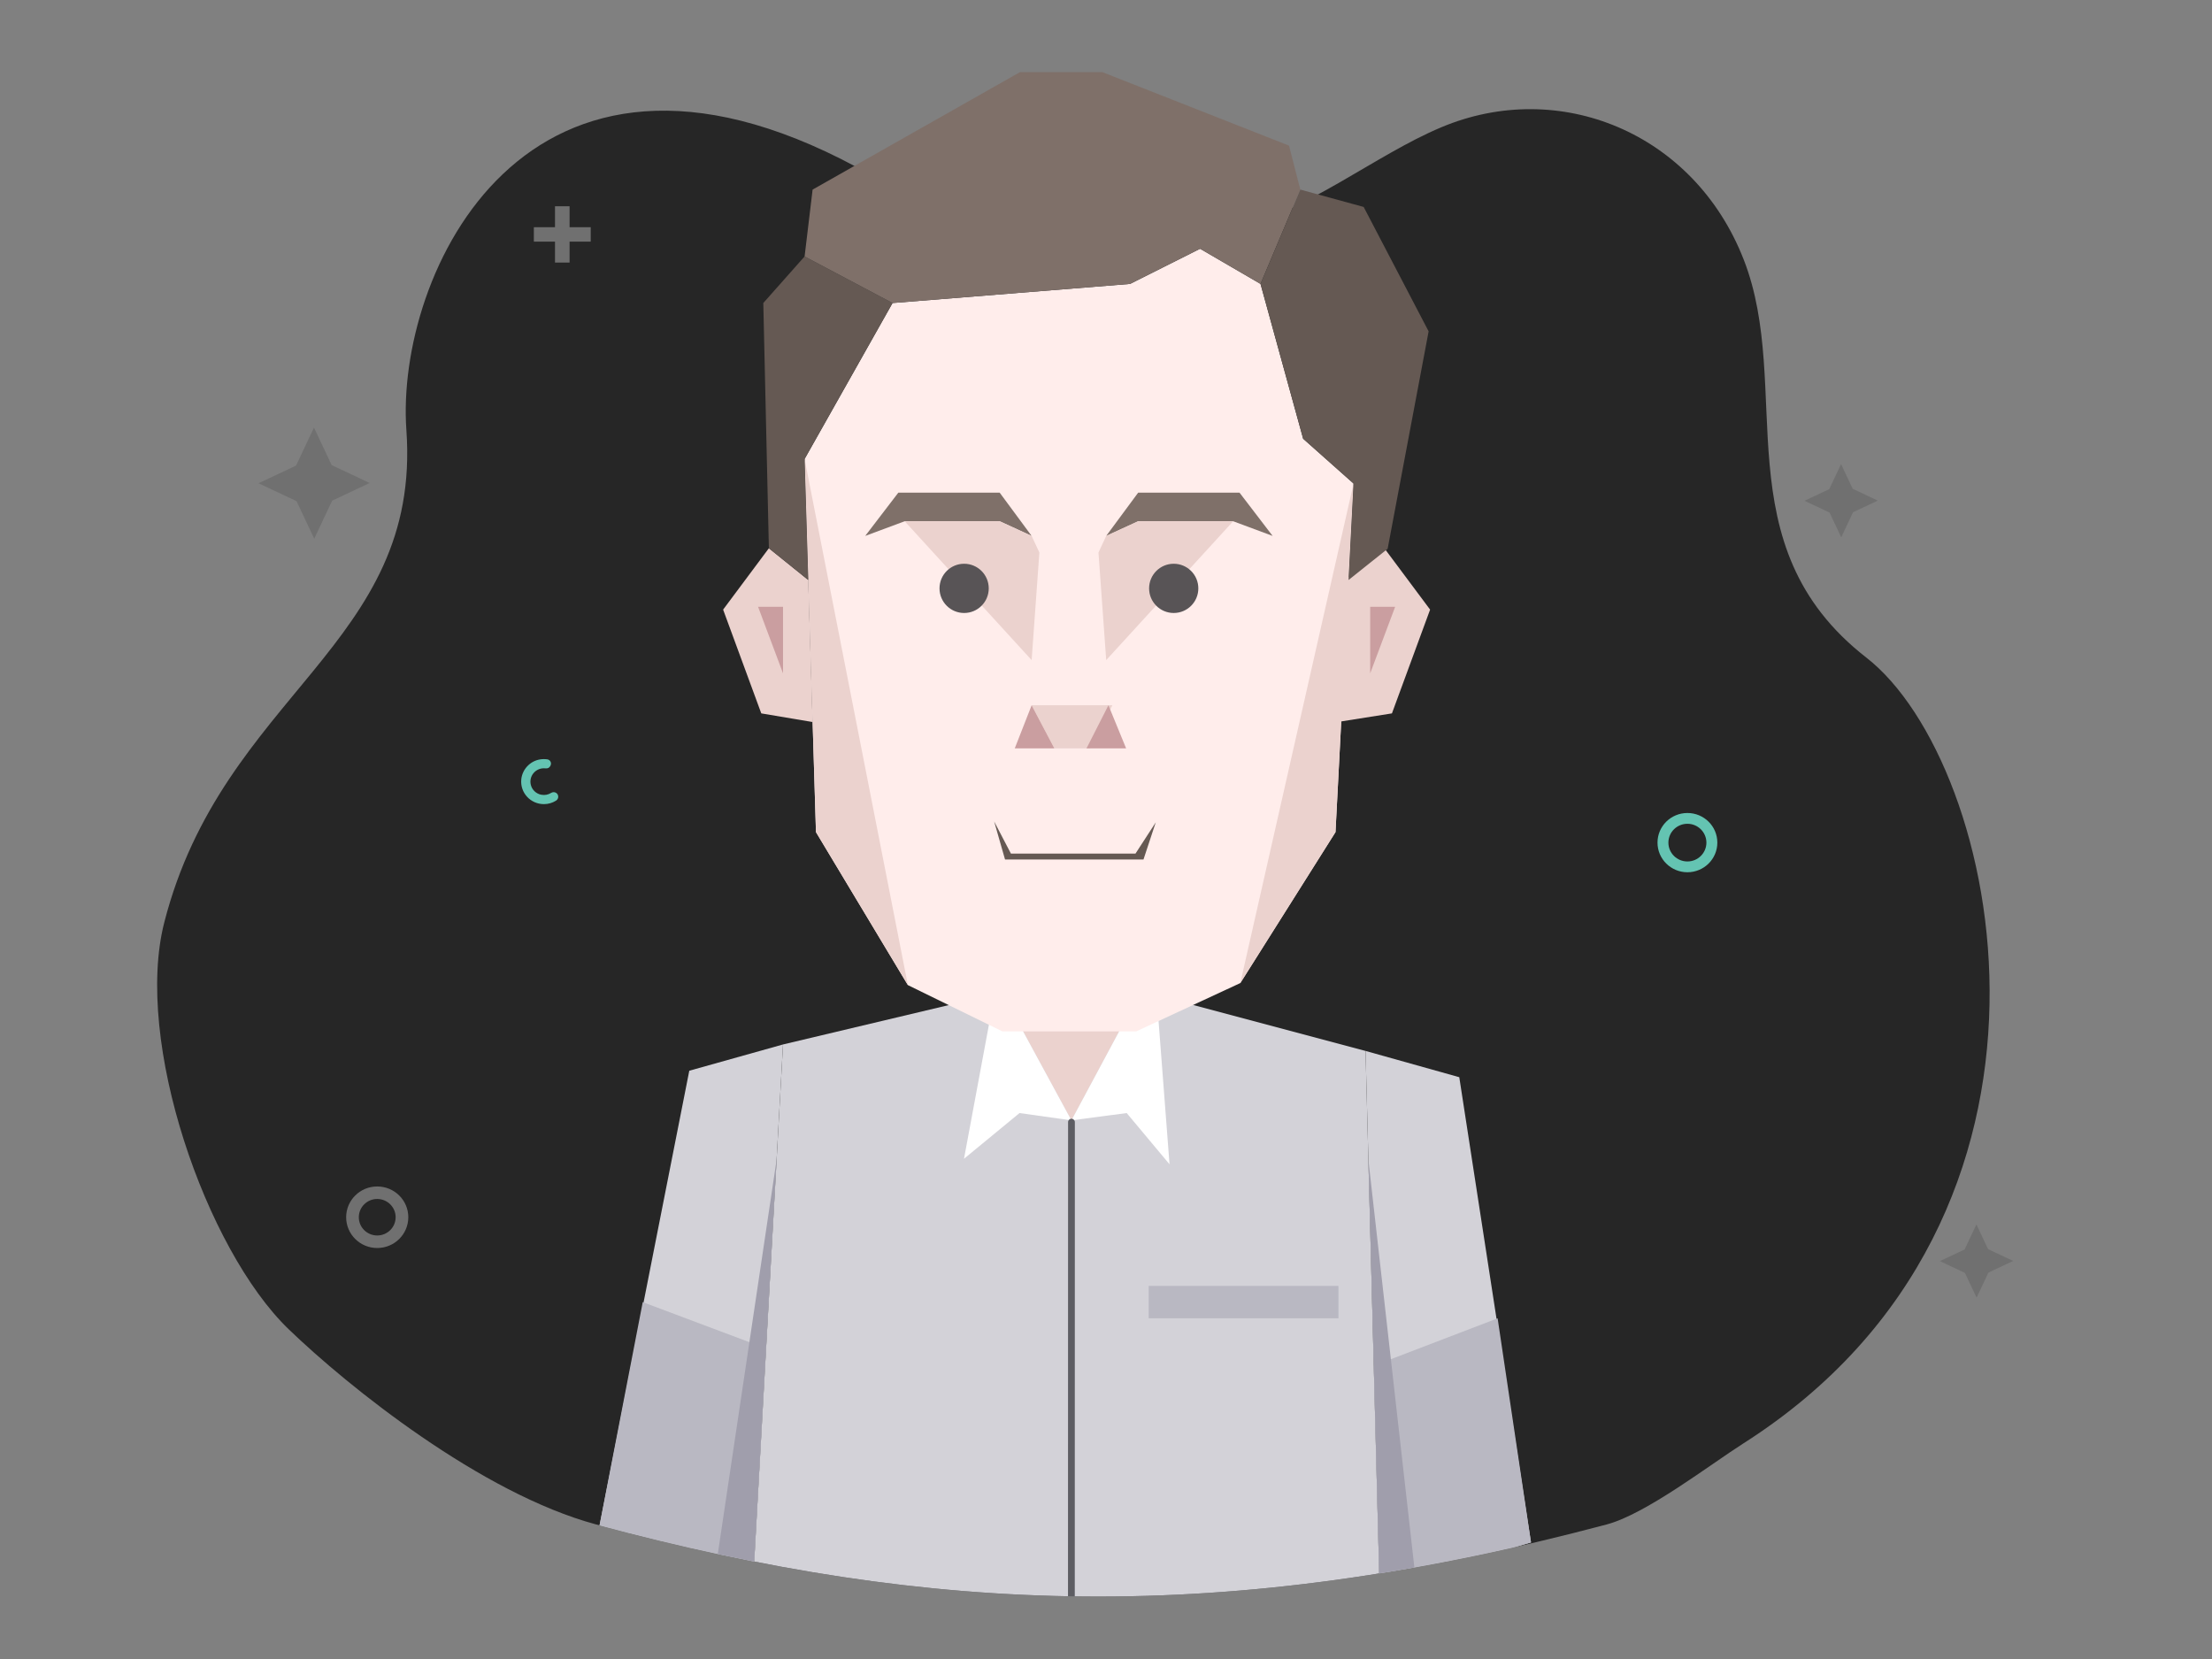 <?xml version="1.0" encoding="UTF-8" standalone="no"?>
<!DOCTYPE svg PUBLIC "-//W3C//DTD SVG 1.1//EN" "http://www.w3.org/Graphics/SVG/1.1/DTD/svg11.dtd">
<svg width="100%" height="100%" viewBox="0 0 2500 1875" version="1.1" xmlns="http://www.w3.org/2000/svg" xmlns:xlink="http://www.w3.org/1999/xlink" xml:space="preserve" xmlns:serif="http://www.serif.com/" style="fill-rule:evenodd;clip-rule:evenodd;stroke-linejoin:round;stroke-miterlimit:2;">
    <rect x="0" y="0" width="2500" height="1875" fill="#808080" stroke="none"/>
    <g id="Layer-2" serif:id="Layer 2" transform="matrix(4.167,0,0,4.167,0,0)">
        <g transform="matrix(0.552,0,0,0.552,14.959,-786.719)">
            <path d="M680.997,1487.79C615.471,1515.4 556.221,1594.44 393.573,1507.2C230.926,1419.96 167.146,1560.64 172.575,1636.5C180.147,1742.32 82.426,1766.02 53.621,1878.43C38.64,1936.88 74.047,2039.04 114.669,2078.27C143.912,2106.5 209.41,2159.07 265.794,2174.25C431.572,2218.89 575.233,2224.02 762.381,2174.25C781.686,2169.12 812.832,2145.06 829.64,2134.35C1004.89,2022.65 956.454,1800.08 889.932,1748.33C818.859,1693.04 854.369,1615.88 829.64,1552.67C805.149,1490.07 738.741,1463.45 680.997,1487.79Z" style="fill:rgb(38,38,38);"/>
            <clipPath id="_clip1">
                <path d="M680.997,1487.79C615.471,1515.4 556.221,1594.44 393.573,1507.2C230.926,1419.96 167.146,1560.64 172.575,1636.5C180.147,1742.32 82.426,1766.02 53.621,1878.43C38.64,1936.88 74.047,2039.04 114.669,2078.27C143.912,2106.5 209.41,2159.07 265.794,2174.25C431.572,2218.89 575.233,2224.02 762.381,2174.25C781.686,2169.12 812.832,2145.06 829.64,2134.35C1004.89,2022.65 956.454,1800.08 889.932,1748.33C818.859,1693.04 854.369,1615.88 829.64,1552.67C805.149,1490.07 738.741,1463.45 680.997,1487.79Z"/>
            </clipPath>
            <g clip-path="url(#_clip1)">
                <g transform="matrix(1,0,0,1,-2189.75,1.091)">
                    <path d="M2636.31,1916.2L2547.39,1937.32L2533.11,2193.51L2689.1,2214.57L2840.48,2203.26L2833.61,1940.5L2742.47,1916.2L2636.31,1916.2Z" style="fill:rgb(211,210,216);"/>
                </g>
                <g transform="matrix(1,0,0,1,-2189.75,1.091)">
                    <rect x="2727.07" y="2055.96" width="93.228" height="15.921" style="fill:rgb(185,184,194);"/>
                </g>
                <g transform="matrix(1,0,0,1,-2190.82,1.091)">
                    <path d="M2663.67,1925.84L2690.16,1974.62L2716.32,1925.84L2663.67,1925.84Z" style="fill:rgb(235,210,206);"/>
                </g>
                <g transform="matrix(1,0,0,1,-2189.75,1.091)">
                    <path d="M2649.49,1922.65L2636.31,1993.49L2663.6,1971.02L2689.1,1974.62L2662.6,1925.84L2656,1925.84L2649.49,1922.65Z" style="fill:white;"/>
                </g>
                <g transform="matrix(1,0,0,1,-2189.75,1.091)">
                    <path d="M2689.1,1974.62L2716.25,1971.02L2737.3,1996.2L2731.56,1921.26L2721.7,1925.84L2715.25,1925.84L2689.1,1974.62Z" style="fill:white;"/>
                </g>
                <g transform="matrix(1,0,0,1,-1.714,10.826)">
                    <path d="M499.414,1965.73C499.415,1964.81 500.162,1964.07 501.081,1964.07C502.001,1964.07 502.748,1964.82 502.748,1965.73L502.708,2203.17C502.708,2204.09 501.961,2204.83 501.041,2204.83C500.121,2204.83 499.374,2204.09 499.374,2203.17L499.414,1965.73Z" style="fill:rgb(93,93,99);"/>
                </g>
                <g transform="matrix(1,0,0,1,-2189.75,1.091)">
                    <path d="M2547.39,1937.32L2501.33,1950.23L2456.57,2177.06L2533.11,2193.51L2547.39,1937.32Z" style="fill:rgb(211,210,216);"/>
                </g>
                <g transform="matrix(-1,0,0,1,3193.28,1.091)">
                    <path d="M2549.42,1940.5L2503.36,1953.41L2468.12,2182L2542.55,2203.26L2549.42,1940.5Z" style="fill:rgb(211,210,216);"/>
                </g>
                <g transform="matrix(1,0,0,1,-2189.75,1.091)">
                    <path d="M2478.46,2063.92L2538.97,2086.65L2533.11,2193.51L2456.57,2177.06L2478.46,2063.92Z" style="fill:rgb(185,184,194);"/>
                </g>
                <g transform="matrix(1,0,0,1,-2189.75,1.091)">
                    <path d="M2544.22,1994.06L2515.05,2189.63L2533.11,2193.51L2544.22,1994.06Z" style="fill:rgb(160,158,172);"/>
                </g>
                <g transform="matrix(1,0,0,1,-2189.75,1.091)">
                    <path d="M2837.65,2095.19L2898.51,2071.88L2914.91,2182L2840.48,2203.26L2837.65,2095.19Z" style="fill:rgb(185,184,194);"/>
                </g>
                <g transform="matrix(1,0,0,1,-2189.75,1.091)">
                    <path d="M2835.01,1994.06L2858.05,2198.24L2840.48,2203.26L2835.01,1994.06Z" style="fill:rgb(160,158,172);"/>
                </g>
            </g>
        </g>
        <g transform="matrix(0.552,0,0,0.552,-1194.22,-783.319)">
            <path d="M2601.99,1567.95L2558.78,1644.56L2564.37,1827.92L2609.53,1903.09L2656,1925.84L2721.7,1925.84L2772.87,1902.09L2819.64,1827.92L2828.51,1656.64L2803.75,1634.63L2782.8,1558.56L2753.11,1541.28L2718.7,1558.56L2601.99,1567.95Z" style="fill:rgb(255,237,235);"/>
        </g>
        <g transform="matrix(0.552,0,0,0.552,-1194.22,-783.319)">
            <path d="M2670.34,1682.38L2654.64,1661.13L2604.83,1661.13L2588.57,1682.38L2607.96,1675.17L2654.64,1675.17L2670.34,1682.38Z" style="fill:rgb(127,112,105);"/>
        </g>
        <g transform="matrix(-0.552,0,0,0.552,1774.06,-783.319)">
            <path d="M2670.34,1682.38L2654.64,1661.13L2604.83,1661.13L2588.57,1682.38L2607.96,1675.17L2654.64,1675.17L2670.34,1682.38Z" style="fill:rgb(127,112,105);"/>
        </g>
        <g transform="matrix(0.552,0,0,0.552,-1194.22,-783.319)">
            <path d="M2670.34,1682.38L2674.14,1690.54L2670.34,1743.4L2607.96,1675.17L2654.64,1675.17L2670.34,1682.38Z" style="fill:rgb(235,210,206);"/>
        </g>
        <g transform="matrix(-0.552,0,0,0.552,1774.06,-783.319)">
            <path d="M2670.34,1682.38L2674.14,1690.54L2670.34,1743.4L2607.96,1675.17L2654.64,1675.17L2670.34,1682.38Z" style="fill:rgb(235,210,206);"/>
        </g>
        <g transform="matrix(0.627,0,0,0.627,-11.745,-911.76)">
            <circle cx="435.794" cy="1708.68" r="10.649" style="fill:rgb(88,84,86);"/>
        </g>
        <g transform="matrix(-0.627,0,0,0.627,591.585,-911.76)">
            <circle cx="435.794" cy="1708.68" r="10.649" style="fill:rgb(88,84,86);"/>
        </g>
        <g transform="matrix(0.552,0,0,0.552,-1194.22,-783.319)">
            <path d="M2670.34,1765.59L2710.01,1765.59L2699.12,1786.77L2681.51,1786.77L2670.34,1765.59Z" style="fill:rgb(235,210,206);"/>
        </g>
        <g transform="matrix(0.552,0,0,0.552,-1194.22,-783.319)">
            <path d="M2670.34,1765.59L2662.04,1786.77L2681.51,1786.77L2670.34,1765.59Z" style="fill:rgb(202,158,160);"/>
        </g>
        <g transform="matrix(-0.552,0,0,0.552,1774.88,-783.319)">
            <path d="M2670.73,1765.59L2662.04,1786.77L2681.51,1786.77L2670.73,1765.59Z" style="fill:rgb(202,158,160);"/>
        </g>
        <g transform="matrix(0.798,0,0,0.798,-81.458,-25.849)">
            <path d="M439.965,311.574L445.671,322.508L488.013,322.508L494.894,311.904L490.729,324.517L443.671,324.517L439.965,311.574Z" style="fill:rgb(101,89,83);"/>
        </g>
        <g transform="matrix(0.552,0,0,0.552,-1194.22,-783.319)">
            <path d="M2558.78,1644.56L2609.53,1903.09L2564.37,1827.92L2558.78,1644.56Z" style="fill:rgb(235,210,206);"/>
        </g>
        <g transform="matrix(0.552,0,0,0.552,-1194.22,-783.319)">
            <path d="M2828.51,1656.64L2772.87,1902.09L2819.64,1827.92L2828.51,1656.64Z" style="fill:rgb(235,210,206);"/>
        </g>
        <g transform="matrix(0.552,0,0,0.552,-1194.22,-783.319)">
            <path d="M2560.59,1704.04L2541.23,1688.44L2518.75,1718.59L2537.5,1769.58L2562.72,1773.83L2560.59,1704.04Z" style="fill:rgb(235,210,206);"/>
        </g>
        <g transform="matrix(-0.552,0,0,0.552,1778.23,-783.319)">
            <path d="M2560.79,1704.4L2541.23,1688.44L2518.75,1718.59L2537.5,1769.58L2564.38,1773.83L2560.79,1704.4Z" style="fill:rgb(235,210,206);"/>
        </g>
        <g transform="matrix(0.552,0,0,0.552,-1194.22,-782.301)">
            <path d="M2535.92,1715.36L2548.19,1715.36L2548.19,1748.07L2535.92,1715.36Z" style="fill:rgb(202,158,160);"/>
        </g>
        <g transform="matrix(-0.552,0,0,0.552,1778.23,-782.301)">
            <path d="M2535.92,1715.36L2548.19,1715.36L2548.19,1748.07L2535.92,1715.36Z" style="fill:rgb(202,158,160);"/>
        </g>
        <g transform="matrix(0.552,0,0,0.552,-1194.22,-783.319)">
            <path d="M2601.99,1567.95L2558.78,1545.06L2538.49,1567.95L2541.23,1688.44L2560.59,1704.04L2558.78,1644.56L2601.99,1567.95Z" style="fill:rgb(101,89,83);"/>
        </g>
        <g transform="matrix(0.552,0,0,0.552,-1194.22,-783.319)">
            <path d="M2558.78,1545.06L2562.72,1512.21L2664.62,1454.49L2705.07,1454.49L2796.8,1490.61L2802.36,1512.21L2782.8,1558.56L2753.11,1541.28L2718.7,1558.56L2601.99,1567.95L2558.78,1545.06Z" style="fill:rgb(127,112,105);"/>
        </g>
        <g transform="matrix(0.552,0,0,0.552,-1194.22,-783.319)">
            <path d="M2802.36,1512.21L2833.48,1520.74L2865.4,1581.87L2845.26,1688.71L2826.05,1704.04L2828.51,1656.64L2803.75,1634.63L2782.8,1558.56L2802.36,1512.21Z" style="fill:rgb(101,89,83);"/>
        </g>
        <g transform="matrix(1.672,0,0,1.672,102.309,325.199)">
            <path d="M0,5.918C-1.646,5.918 -2.984,4.593 -2.984,2.956C-2.984,1.326 -1.646,-0.005 0,-0.005C1.652,-0.005 2.99,1.326 2.99,2.956C2.99,4.593 1.652,5.918 0,5.918M0,-2.033C-2.781,-2.033 -5.038,0.202 -5.038,2.956C-5.038,5.716 -2.781,7.951 0,7.951C2.787,7.951 5.044,5.716 5.044,2.956C5.044,0.202 2.787,-2.033 0,-2.033" style="fill:rgb(112,112,112);fill-rule:nonzero;"/>
        </g>
        <g transform="matrix(1.672,0,0,1.672,160.219,65.538)">
            <path d="M0,-2.343L-3.43,-2.343L-3.43,-5.739L-5.795,-5.739L-5.795,-2.343L-9.225,-2.343L-9.225,-0.001L-5.795,-0.001L-5.795,3.396L-3.43,3.396L-3.43,-0.001L0,-0.001L0,-2.343Z" style="fill:rgb(112,112,112);fill-rule:nonzero;"/>
        </g>
        <g transform="matrix(2.199,0,0,2.199,546.015,342.046)">
            <path d="M0,-0.021L-0.02,-0.031L-3.09,-1.477L-4.518,-4.508L-4.528,-4.528L-4.538,-4.508L-5.984,-1.437L-9.015,-0.009L-9.035,0L-9.015,0.01L-5.944,1.457L-4.517,4.487L-4.507,4.507L-4.497,4.487L-3.05,1.416L-0.02,-0.011L0,-0.021Z" style="fill:rgb(112,112,112);fill-rule:nonzero;"/>
        </g>
        <g transform="matrix(1.42,0,0,1.42,457.673,223.431)">
            <path d="M0,7.197C-2.012,7.197 -3.634,5.581 -3.634,3.598C-3.634,1.616 -2.012,0 0,0C2.001,0 3.625,1.616 3.625,3.598C3.625,5.581 2.001,7.197 0,7.197M0,-2.06C-3.158,-2.06 -5.714,0.47 -5.714,3.598C-5.714,6.725 -3.158,9.257 0,9.257C3.158,9.257 5.713,6.725 5.713,3.598C5.713,0.47 3.158,-2.06 0,-2.06" style="fill:rgb(100,196,178);fill-rule:nonzero;"/>
        </g>
        <g transform="matrix(2.199,0,0,2.199,100.261,131.074)">
            <path d="M0,-0.033L-0.029,-0.048L-4.687,-2.242L-6.854,-6.84L-6.868,-6.869L-6.883,-6.84L-9.077,-2.181L-13.675,-0.016L-13.705,-0.001L-13.675,0.014L-9.017,2.209L-6.851,6.805L-6.836,6.836L-6.821,6.805L-4.627,2.148L-0.029,-0.018L0,-0.033Z" style="fill:rgb(112,112,112);fill-rule:nonzero;"/>
        </g>
        <g transform="matrix(2.199,0,0,2.199,509.3,135.824)">
            <path d="M0,-0.021L-0.02,-0.031L-3.09,-1.477L-4.518,-4.508L-4.528,-4.528L-4.538,-4.508L-5.984,-1.437L-9.015,-0.009L-9.035,0L-9.015,0.01L-5.944,1.457L-4.517,4.487L-4.507,4.507L-4.497,4.487L-3.05,1.416L-0.02,-0.011L0,-0.021Z" style="fill:rgb(112,112,112);fill-rule:nonzero;"/>
        </g>
        <g transform="matrix(1.079,0,0,1.079,149.46,208.901)">
            <path d="M0,5.713C-0.702,6.153 -1.577,6.342 -2.496,6.159C-3.753,5.909 -4.789,4.918 -5.086,3.682C-5.612,1.49 -3.94,-0.484 -1.8,-0.484C-1.657,-0.484 -1.518,-0.475 -1.381,-0.458C-0.898,-0.397 -0.422,-0.602 -0.205,-1.034L-0.131,-1.181C0.193,-1.826 -0.199,-2.616 -0.918,-2.725C-1.507,-2.813 -2.124,-2.813 -2.747,-2.716C-5.242,-2.327 -7.211,-0.241 -7.479,2.246C-7.845,5.649 -5.162,8.526 -1.8,8.526C-0.675,8.526 0.372,8.203 1.256,7.648C2.009,7.175 1.986,6.08 1.205,5.655C0.824,5.447 0.367,5.482 0,5.713" style="fill:rgb(100,196,178);fill-rule:nonzero;"/>
        </g>
    </g>
</svg>
